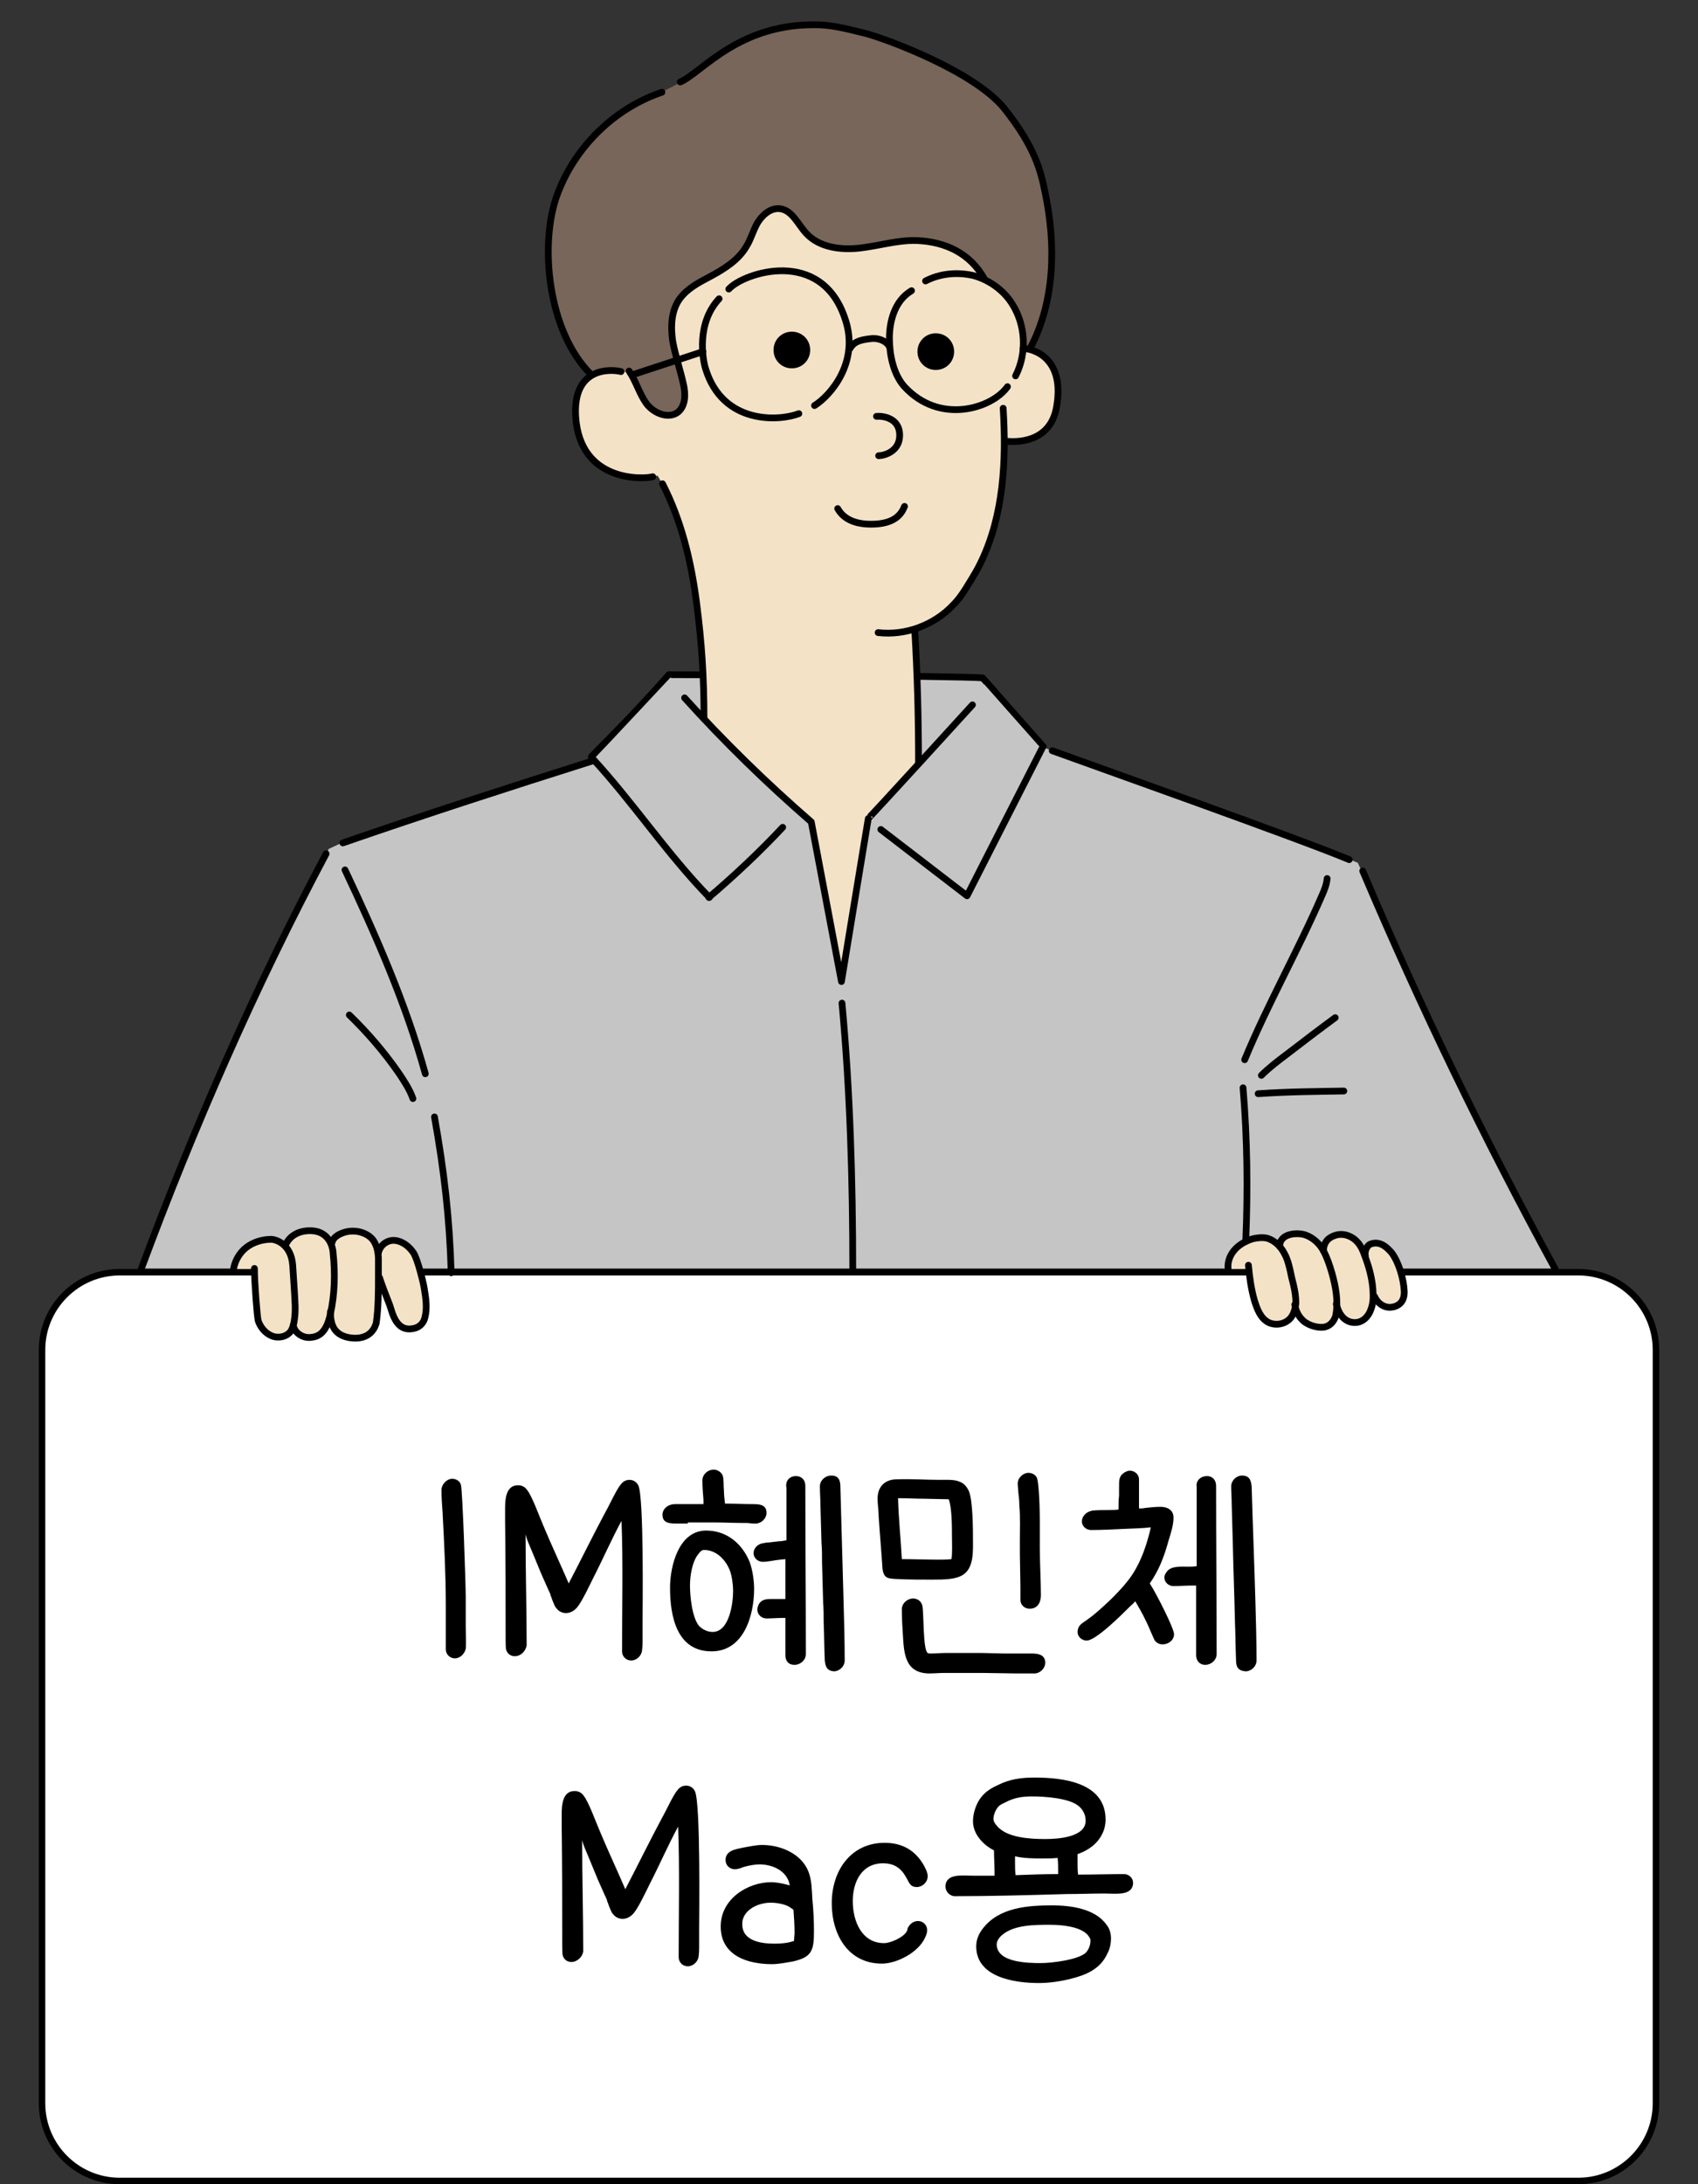 ﻿<?xml version="1.0" encoding="UTF-8" standalone="no"?>
<!-- Created with Keyshape -->
<svg xmlns="http://www.w3.org/2000/svg" id="레이어_1" viewBox="0 0 315 405" style="white-space: preserve-spaces;">
    <rect x="0" y="0" width="315" height="405" fill="#333333" stroke="none"/>
    <style>
@keyframes btn_x5F_head_t { 0% { transform: translate(156.25px,163px) rotate(0deg) translate(-156.25px,-163px); animation-timing-function: cubic-bezier(0.455,0.03,0.515,0.955); } 33.333% { transform: translate(156.25px,163px) rotate(10deg) translate(-156.25px,-163px); animation-timing-function: cubic-bezier(0.455,0.03,0.515,0.955); } 66.667% { transform: translate(156.25px,163px) rotate(10deg) translate(-156.25px,-163px); animation-timing-function: cubic-bezier(0.455,0.03,0.515,0.955); } 100% { transform: translate(156.25px,163px) rotate(0deg) translate(-156.25px,-163px); } }
@keyframes a0_t { 0% { transform: translate(164.75px,80.843px) rotate(0deg) translate(-164.75px,-80.843px); animation-timing-function: cubic-bezier(0.455,0.03,0.515,0.955); } 33.333% { transform: translate(166.941px,84.847px) rotate(10deg) translate(-164.75px,-80.843px); animation-timing-function: cubic-bezier(0.455,0.03,0.515,0.955); } 66.667% { transform: translate(166.941px,84.847px) rotate(10deg) translate(-164.75px,-80.843px); animation-timing-function: cubic-bezier(0.455,0.03,0.515,0.955); } 100% { transform: translate(164.75px,80.843px) rotate(0deg) translate(-164.75px,-80.843px); } }
@keyframes a1_t { 0% { transform: translate(0px,0px); animation-timing-function: cubic-bezier(0.455,0.03,0.515,0.955); } 33.333% { transform: translate(1.993px,2.187px); animation-timing-function: cubic-bezier(0.455,0.03,0.515,0.955); } 66.667% { transform: translate(1.993px,2.187px); animation-timing-function: cubic-bezier(0.455,0.03,0.515,0.955); } 100% { transform: translate(0px,0px); } }
@keyframes eyes_t { 0% { transform: translate(143.5px,61.5px); animation-timing-function: cubic-bezier(0.455,0.03,0.515,0.955); } 33.333% { transform: translate(145.376px,66.237px); animation-timing-function: cubic-bezier(0.455,0.03,0.515,0.955); } 66.667% { transform: translate(145.376px,66.237px); animation-timing-function: cubic-bezier(0.455,0.03,0.515,0.955); } 100% { transform: translate(143.5px,61.5px); } }
@keyframes btn_x5F_glasses_t { 0% { transform: translate(153.573px,63.85px) rotate(0deg) translate(-153.573px,-63.85px); animation-timing-function: cubic-bezier(0.455,0.03,0.515,0.955); } 33.333% { transform: translate(172.077px,69.797px) rotate(10deg) translate(-153.573px,-63.85px); animation-timing-function: cubic-bezier(0.455,0.03,0.515,0.955); } 66.667% { transform: translate(172.077px,69.797px) rotate(10deg) translate(-153.573px,-63.85px); animation-timing-function: cubic-bezier(0.455,0.03,0.515,0.955); } 100% { transform: translate(153.573px,63.85px) rotate(0deg) translate(-153.573px,-63.85px); } }
    </style>
    <g id="neck" transform="translate(144.85,196.3) translate(-144.85,-196.3)">
        <g transform="translate(144.85,196.3) translate(-144.85,-196.3)">
            <path class="st0" d="M124,125.2L182.3,125.7L193.5,138.4L170.8,178.5L140.5,178.5L124,125.2Z" fill="#C5C5C5" transform="translate(158.75,151.85) translate(-158.75,-151.85)"/>
            <path class="st1" d="M193.5,138.4L182.3,125.7C178,125.3,126.1,125.1,124.1,125.1C119.5,130.3,114.7,135.3,109.8,140.2" stroke-miterlimit="10" stroke-linecap="round" stroke="#000000" stroke-width="1.25" stroke-linejoin="round" fill="none" transform="translate(151.65,132.65) translate(-151.65,-132.65)"/>
        </g>
    </g>
    <g id="btn_x5F_head" transform="translate(156.25,163) translate(-156.25,-163)" style="animation: 1.5s linear infinite both btn_x5F_head_t;">
        <path class="st2" d="M117.3,69.5C117.3,69.5,117.5,67.7,109.8,69.5C109.8,69.5,104.8,72.1,107.6,81.4C110.4,90.7,122,88.2,122,88.2C122,88.2,123,89.8,123.8,91.6C124.6,93.3,127.1,99.3,128,104.6C128.9,109.9,130.4,119.4,130.5,126.5L130.5,133.2C130.5,133.2,129,156.7,136.9,169C144.9,181.3,153.8,186.7,163.7,182C173.6,177.3,170.3,148.4,170.3,141.1C170.3,141.1,170.3,127.7,169.6,116.6C169.6,116.6,177.5,114.8,182,104.1C186.5,93.4,186.4,81.6,186.4,81.6C186.4,81.6,189.4,82.4,192,81.1C194.6,79.8,197.3,76.6,196.2,70.8C195.1,65,189.8,64.7,189.8,64.7C189.8,64.7,190.8,62.4,190.7,58.2C190.7,58.2,186.5,36.3,168.5,32.9C150.5,29.6,130.3,29,123.4,39.1C116.5,49.2,117.3,69.5,117.3,69.5Z" fill="#F3E2C6" transform="translate(151.6,107.214) translate(-151.6,-107.214)"/>
        <path class="st3" d="M116.8,69.1C116.8,69.1,114.5,68.7,113.6,68.7C112.6,68.7,110.8,68.8,109.8,69.5C109.8,69.5,105.2,65.5,103.4,58C101.6,50.4,101.2,44,103.1,37.3C104.9,30.6,111.4,22.1,119.2,18.6C119.2,18.6,125.2,16.1,127.1,14.7C129,13.3,135.7,7.7,141.6,6C147.5,4.3,151.6,3.4,164.1,7.3C176.5,11.2,184,17.4,185.3,18.9C186.6,20.4,193.2,27.6,194.3,37.7C194.3,37.7,197.4,54.2,190.9,64.6L189.9,64.6C189.9,64.6,191.3,56.4,182.4,51.4C182.4,51.4,178.7,44,168.7,44.6C158.7,45.3,157.2,48.5,150,43.8C150,43.8,148.6,42.4,147.9,41.1C147.1,39.8,144.8,37.4,142,39.6C139.2,41.8,140.6,45.6,134.1,49.8C127.6,54,126,53.2,124.7,59C123.4,64.8,130.2,74.5,125.3,76.7C120.4,78.9,116.8,69.1,116.8,69.1Z" fill="#776659" transform="translate(148.444,40.785) translate(-148.444,-40.785)"/>
        <path class="st1" d="M162.9,117.3C168,117.9,173.3,115.9,176.8,112.2C178,111,178.9,109.6,179.8,108.1C180.6,106.8,181.4,105.5,182,104.2C186.2,95.5,186.7,85.3,186.1,75.7" stroke-miterlimit="10" stroke-linecap="round" stroke="#000000" stroke-width="1.25" stroke-linejoin="round" fill="none" transform="translate(174.604,96.553) translate(-174.604,-96.553)"/>
        <path class="st1" d="M115.2,68.9C113.2,68.4,106.2,68.1,106.8,77.3C107.6,89.4,119.2,88.9,121.1,88.4" stroke-miterlimit="10" stroke-linecap="round" stroke="#000000" stroke-width="1.25" stroke-linejoin="round" fill="none" transform="translate(113.932,78.648) translate(-113.932,-78.648)"/>
        <path class="st1" d="M116.7,68.8C118,70.7,118.6,73,119.9,74.8C121.2,76.6,124,77.8,125.8,76.4C127.2,75.2,127.2,73.1,126.8,71.3C126.2,68.6,125.3,66,124.8,63.3C124.4,60.6,124.5,57.6,126.1,55.4C127.5,53.5,129.6,52.4,131.7,51.3C134.3,49.9,136.9,48.3,138.4,45.8C139.3,44.4,139.7,42.7,140.6,41.2C141.5,39.8,143,38.5,144.7,38.7C147,39,148,41.6,149.6,43.3C152,45.9,156,46.4,159.5,46C163,45.6,166.5,44.5,170,44.6C175.4,44.8,180,47,182.6,51.7" stroke-miterlimit="10" stroke-linecap="round" stroke="#000000" stroke-width="1.25" stroke-linejoin="round" fill="none" transform="translate(149.65,57.846) translate(-149.65,-57.846)"/>
        <path class="st1" d="M109.7,69.5C101.5,61.4,100.1,45.2,103.3,36.3C106.5,27.4,113.9,20.1,122.8,17.1" stroke-miterlimit="10" stroke-linecap="round" stroke="#000000" stroke-width="1.25" stroke-linejoin="round" fill="none" transform="translate(112.257,43.3) translate(-112.257,-43.3)"/>
        <path class="st1" d="M191.2,64.4C195.7,55.8,195.9,45.4,193.9,35.8C193.1,31.8,192.1,27.4,186.3,20.1C180.7,13.2,164.4,7.2,160.6,6.2C157.7,5.5,154.8,4.7,151.9,4.6C137.1,4.2,130.3,13.4,126.2,15.2" stroke-miterlimit="10" stroke-linecap="round" stroke="#000000" stroke-width="1.25" stroke-linejoin="round" fill="none" transform="translate(160.656,34.494) translate(-160.656,-34.494)"/>
        <path class="st1" d="M189.8,64.6C191.9,64.7,197.6,66.5,196,75.5C194.8,82.3,188.2,82,186.6,81.8" stroke-miterlimit="10" stroke-linecap="round" stroke="#000000" stroke-width="1.25" stroke-linejoin="round" fill="none" transform="translate(191.44,73.238) translate(-191.44,-73.238)"/>
        <path class="st1" d="M162.6,77.2C163.8,77.1,166.9,77.5,166.9,80.7C166.9,83.8,163.9,84.5,163,84.5" stroke-miterlimit="10" stroke-linecap="round" stroke="#000000" stroke-width="1.25" stroke-linejoin="round" fill="none" transform="translate(164.75,80.843) translate(-164.75,-80.843)" style="animation: 1.5s linear infinite both a0_t;"/>
        <path class="st1" d="M155.4,94.3C156.3,95.9,158.1,97.2,161.6,97.2C165.9,97.2,167.2,95.4,167.8,93.9" stroke-miterlimit="10" stroke-linecap="round" stroke="#000000" stroke-width="1.25" stroke-linejoin="round" fill="none" transform="translate(161.6,95.55) translate(-161.6,-95.55)" style="animation: 1.5s linear infinite both a1_t;"/>
        <g id="eyes" transform="translate(160.25,65.05) translate(-16.75,-3.55)" style="animation: 1.5s linear infinite both eyes_t;">
            <path d="M150.3,64.9C150.3,66.8,148.8,68.3,146.9,68.3C145,68.3,143.5,66.8,143.5,64.9C143.5,63,145,61.5,146.9,61.5C148.8,61.5,150.3,63,150.3,64.9Z" transform="translate(3.4,3.4) translate(-146.9,-64.9)"/>
            <path d="M177,65.2C177,67.1,175.5,68.6,173.6,68.6C171.7,68.6,170.2,67.1,170.2,65.2C170.2,63.3,171.7,61.8,173.6,61.8C175.5,61.8,177,63.3,177,65.2Z" transform="translate(30.1,3.7) translate(-173.6,-65.2)"/>
        </g>
        <path class="st1" d="M169.7,116.9C170.2,125.4,170.4,133.2,170.4,141.8" stroke-miterlimit="10" stroke-linecap="round" stroke="#000000" stroke-width="1.25" stroke-linejoin="round" fill="none" transform="translate(170.05,129.35) translate(-170.05,-129.35)"/>
        <path class="st1" d="M122.9,89.7C126.4,96.5,128.2,104,129.2,111.6C130.2,119.2,130.6,125.6,130.6,133.3" stroke-miterlimit="10" stroke-linecap="round" stroke="#000000" stroke-width="1.25" stroke-linejoin="round" fill="none" transform="translate(126.75,111.5) translate(-126.75,-111.5)"/>
    </g>
    <g id="btn_x5F_glasses" transform="translate(153.573,63.85) translate(-153.573,-63.85)" style="animation: 1.5s linear infinite both btn_x5F_glasses_t;">
        <g transform="translate(153.277,108.35) translate(-153.277,-108.35)">
            <path class="st1" d="M135.2,53.6C137.9,50.6,152.4,45.7,156.8,59.2C159.5,67.2,154,73.4,151.1,75.2" stroke-miterlimit="10" stroke-linecap="round" stroke="#000000" stroke-width="1.25" stroke-linejoin="round" fill="none" transform="translate(146.363,62.705) translate(-146.363,-62.705)"/>
            <path class="st1" d="M133.4,55.4C129.2,59.9,130.3,66.5,130.9,68.4C134.1,78.8,144.6,78.1,148.2,76.7" stroke-miterlimit="10" stroke-linecap="round" stroke="#000000" stroke-width="1.25" stroke-linejoin="round" fill="none" transform="translate(139.255,66.445) translate(-139.255,-66.445)"/>
            <path class="st1" d="M169.1,53.9C165.9,55.8,165,59.7,165,62.7C165,65.7,165.7,69.3,167.7,71.6C174.3,78.9,184.1,75.7,186.9,71.7" stroke-miterlimit="10" stroke-linecap="round" stroke="#000000" stroke-width="1.25" stroke-linejoin="round" fill="none" transform="translate(175.95,64.932) translate(-175.95,-64.932)"/>
            <path class="st1" d="M171.7,52.1C174.4,50.7,177.6,50.4,180.6,51.1C183.5,51.9,186.2,53.8,187.8,56.4C190.2,60.2,190.6,65.4,188.4,69.7" stroke-miterlimit="10" stroke-linecap="round" stroke="#000000" stroke-width="1.25" stroke-linejoin="round" fill="none" transform="translate(180.773,60.218) translate(-180.773,-60.218)"/>
            <path class="st1" d="M157.7,64.6C158.5,63.2,159.9,63,161.5,62.8C163.1,62.6,164.5,63.3,165,64.3" stroke-miterlimit="10" stroke-linecap="round" stroke="#000000" stroke-width="1.25" stroke-linejoin="round" fill="none" transform="translate(161.35,63.683) translate(-161.35,-63.683)"/>
        </g>
        <path class="st1" d="M130.4,65.2L117.3,69.5" stroke-miterlimit="10" stroke-linecap="round" stroke="#000000" stroke-width="1.25" stroke-linejoin="round" fill="none" transform="translate(123.85,67.35) translate(-123.85,-67.35)"/>
    </g>
    <g id="btn_x5F_mac_x5F_body" transform="translate(150.7,309.8) translate(-150.7,-309.8)">
        <g transform="translate(150.7,364.65) translate(-150.7,-364.65)">
            <path class="st4" d="M22.2,404.4C14.3,404.4,7.8,398,7.8,390L7.8,250.3C7.8,242.4,14.2,235.9,22.2,235.9L292.8,235.9C300.7,235.9,307.2,242.3,307.2,250.3L307.2,390C307.2,397.9,300.8,404.4,292.8,404.4L22.2,404.4L22.2,404.4Z" fill="#FFFFFF" transform="translate(157.5,320.15) translate(-157.5,-320.15)"/>
            <path d="M292.8,236.5C300.4,236.5,306.6,242.7,306.6,250.3L306.6,390C306.6,397.6,300.4,403.8,292.8,403.8L22.2,403.8C14.6,403.8,8.4,397.6,8.4,390L8.4,250.3C8.4,242.7,14.6,236.5,22.2,236.5L292.8,236.5M292.8,235.3L22.2,235.3C13.9,235.3,7.2,242,7.2,250.3L7.2,390C7.2,398.3,13.9,405,22.2,405L292.8,405C301.1,405,307.8,398.3,307.8,390L307.8,250.3C307.8,242,301.1,235.3,292.8,235.3L292.8,235.3Z" transform="translate(157.5,320.15) translate(-157.5,-320.15)"/>
        </g>
        <path class="st0" d="M130.2,133.8C130.2,133.8,141.2,144,150.4,152.3L156,181.6L161.7,151.9L170.9,141.9L182.6,126.9L192.7,138.3C192.7,138.3,240,154.7,251.9,160C251.9,160,263.3,185.3,265.7,190.4C268.1,195.6,284.8,229.6,288.4,235.2L26.2,235.2C26.2,235.2,26,234.4,27.2,231.5C27.2,231.5,35.5,210.8,37.4,206.6C39.3,202.4,52.2,173.8,52.2,173.8L61,157.4L65.5,155.3L109.8,140.8C109.8,140.8,109.7,141.2,110.6,140.3C111.5,139.4,124.4,125.6,124.4,125.6L130.2,133.8Z" fill="#C5C5C5" transform="translate(157.294,180.4) translate(-157.294,-180.4)"/>
        <path class="st2" d="M43.3,235.3C43.3,235.3,43.6,231.6,48,230.1C48,230.1,51.2,229,52.9,230.9C52.9,230.9,54.2,228.1,57.4,228.1C60.6,228.1,61.5,230.4,61.5,230.4C61.5,230.4,63.2,227.8,66.2,228.3C69.1,228.8,69.7,230.3,70.2,231.5C70.2,231.5,71.6,229.4,73.7,230C75.8,230.6,76.8,231.6,77.5,234C78.2,236.4,79.2,240.3,79.2,241.6C79.2,242.9,79.6,246.2,76.1,246.5C76.1,246.5,74.2,247,72.4,241.8C70.6,236.6,70.5,237.3,70.5,237.3C70.5,237.3,70.5,243.1,70.2,244.6C69.9,246.1,69.7,248.7,65.4,248C65.4,248,61.8,247.8,61.5,243.8C61.5,243.8,61.3,247.6,57.6,248C57.6,248,55.3,248,54.7,245.7C54.7,245.7,53.6,248.7,51,248C48.4,247.3,48,245.1,47.9,243.7C47.8,242.3,47.3,235.3,47.3,235.3L43.3,235.3Z" fill="#F3E2C6" transform="translate(61.257,238.109) translate(-61.257,-238.109)"/>
        <path class="st2" d="M227.8,235.3C227.8,235.3,228,231.8,229.8,230.9C231.6,230,234.7,228.3,237.1,230.9C237.1,230.9,238.4,228,241.7,228.7C241.7,228.7,244.3,229.6,245.4,231.5C245.4,231.5,246,229.2,247.9,228.9C249.8,228.6,251.8,229.2,252.9,231.9C252.9,231.9,254.7,228.9,257.2,231.3C259.7,233.7,261.6,239.3,259.5,241.8C259.5,241.8,256.9,243.6,255,240.7C255,240.7,254.7,244.6,251.5,245.3C251.5,245.3,249,245.1,248.2,242.3C248.2,242.3,247.9,246.5,244.2,246C240.5,245.5,240.3,241.7,240.3,241.7C240.3,241.7,239.7,245.5,236.5,245.6C233.2,245.7,232.2,239.4,232.2,239.4L231.3,235.3L227.8,235.3L227.8,235.3Z" fill="#F3E2C6" transform="translate(244.101,237.316) translate(-244.101,-237.316)"/>
        <path class="st1" d="M127,129.4C134.3,137.5,142.2,145.2,150.5,152.4L156.1,182C156.1,182,161.1,151.5,161.1,151.7C161.1,151.9,180.4,130.7,180.4,130.7" stroke-miterlimit="10" stroke-linecap="round" stroke="#000000" stroke-width="1.25" stroke-linejoin="round" fill="none" transform="translate(153.7,155.7) translate(-153.7,-155.7)"/>
        <path class="st1" d="M109.7,140.4C117.4,148.7,123.7,158.3,131.6,166.4" stroke-miterlimit="10" stroke-linecap="round" stroke="#000000" stroke-width="1.25" stroke-linejoin="round" fill="none" transform="translate(120.65,153.4) translate(-120.65,-153.4)"/>
        <path class="st1" d="M131.5,166.4C136.2,162.4,141,157.9,145.2,153.4" stroke-miterlimit="10" stroke-linecap="round" stroke="#000000" stroke-width="1.25" stroke-linejoin="round" fill="none" transform="translate(138.35,159.9) translate(-138.35,-159.9)"/>
        <path class="st1" d="M63.6,156.3C78.9,151,94.4,146,109.9,141.1" stroke-miterlimit="10" stroke-linecap="round" stroke="#000000" stroke-width="1.25" stroke-linejoin="round" fill="none" transform="translate(86.75,148.7) translate(-86.75,-148.7)"/>
        <path class="st1" d="M26.2,235.3C35.9,209.2,47.4,182.9,60.5,158.3" stroke-miterlimit="10" stroke-linecap="round" stroke="#000000" stroke-width="1.25" stroke-linejoin="round" fill="none" transform="translate(43.35,196.8) translate(-43.35,-196.8)"/>
        <path class="st1" d="M43.3,235.5C43.5,233.9,44.4,232.3,45.7,231.3C47,230.3,48.7,229.8,50.3,229.8C51.1,229.8,54,230.6,54.3,234.6C54.4,236.1,54.5,237.7,54.6,239.2C54.7,241.1,54.9,243,54.6,244.8C54.5,245.6,54.3,246.3,53.9,246.9C53.1,247.9,51.6,248.2,50.4,247.7C49.2,247.2,48.3,246.1,47.9,244.9C47.7,244.2,47.2,237.7,47.2,235.2" stroke-miterlimit="10" stroke-linecap="round" stroke="#000000" stroke-width="1.25" stroke-linejoin="round" fill="none" transform="translate(49.029,238.869) translate(-49.029,-238.869)"/>
        <path class="st1" d="M53,230.8C53.8,229,55.6,228.2,57.5,228.2C61.4,228.2,61.8,231.8,61.8,232.4C62.2,236.1,62.1,240,61.3,243.6C60.5,247.4,58.9,247.9,57.5,248C56.1,248.1,54.6,247.1,54.4,245.7" stroke-miterlimit="10" stroke-linecap="round" stroke="#000000" stroke-width="1.25" stroke-linejoin="round" fill="none" transform="translate(57.514,238.103) translate(-57.514,-238.103)"/>
        <path class="st1" d="M61.6,230.4C61.8,229.4,62.9,228.8,63.9,228.5C64.9,228.2,66,228.2,67,228.5C68,228.8,69,229.4,69.5,230.4C70,231.3,70.2,232.5,70.2,233.5C70.2,234.5,70.2,235.5,70.2,236.5C70.2,239.5,70.2,242.4,69.8,245.3C69.7,245.6,69,248.8,64.6,248C61.8,247.4,61.3,245.4,61.3,243.2" stroke-miterlimit="10" stroke-linecap="round" stroke="#000000" stroke-width="1.25" stroke-linejoin="round" fill="none" transform="translate(65.75,238.201) translate(-65.75,-238.201)"/>
        <path class="st1" d="M70.2,232.3C70.5,230.9,71.8,229.9,73.2,230C74.6,230.1,75.9,231.1,76.7,232.3C77.5,233.5,78.6,238.1,78.7,238.9C79,240.7,79.3,242.6,78.8,244.4C78.6,245.2,78,245.9,77.2,246.2C73.5,247.4,72.8,243.4,72.3,242C71.6,240.2,71,238.7,70.4,236.9" stroke-miterlimit="10" stroke-linecap="round" stroke="#000000" stroke-width="1.25" stroke-linejoin="round" fill="none" transform="translate(74.634,238.207) translate(-74.634,-238.207)"/>
        <path class="st1" d="M80.6,207.1C82.4,217.2,83.4,225.8,83.7,236" stroke-miterlimit="10" stroke-linecap="round" stroke="#000000" stroke-width="1.25" stroke-linejoin="round" fill="none" transform="translate(82.15,221.55) translate(-82.15,-221.55)"/>
        <path class="st1" d="M64.8,188.2C68.2,191.5,71.3,195.1,74,199C75,200.5,76,202,76.6,203.7" stroke-miterlimit="10" stroke-linecap="round" stroke="#000000" stroke-width="1.25" stroke-linejoin="round" fill="none" transform="translate(70.7,195.95) translate(-70.7,-195.95)"/>
        <path class="st1" d="M64,161.3C69.8,173.6,75.3,186.1,78.9,199.1" stroke-miterlimit="10" stroke-linecap="round" stroke="#000000" stroke-width="1.25" stroke-linejoin="round" fill="none" transform="translate(71.45,180.2) translate(-71.45,-180.2)"/>
        <path class="st1" d="M156.2,186C157.7,202.1,158.2,219,158.2,235.6" stroke-miterlimit="10" stroke-linecap="round" stroke="#000000" stroke-width="1.25" stroke-linejoin="round" fill="none" transform="translate(157.2,210.8) translate(-157.2,-210.8)"/>
        <path class="st1" d="M195.2,139.2C200.1,141,241.3,155.6,250.3,159.4" stroke-miterlimit="10" stroke-linecap="round" stroke="#000000" stroke-width="1.25" stroke-linejoin="round" fill="none" transform="translate(222.75,149.3) translate(-222.75,-149.3)"/>
        <path class="st1" d="M252.8,161.5C263.5,186.7,275.4,211.3,288.5,235.3" stroke-miterlimit="10" stroke-linecap="round" stroke="#000000" stroke-width="1.25" stroke-linejoin="round" fill="none" transform="translate(270.65,198.4) translate(-270.65,-198.4)"/>
        <path class="st1" d="M227.9,235.8C227.6,234.4,228,233,228.9,231.9C229.8,230.8,231.1,230.1,232.4,229.7C233.3,229.5,234.2,229.4,235.1,229.6C236.4,230,237.5,231,238.2,232.3C238.9,233.5,239.2,234.9,239.5,236.3C239.6,236.9,239.8,237.5,239.9,238C240.2,239.2,240.4,240.4,240.4,241.6C240.3,242.8,239.9,244.1,239,244.8C238,245.6,236.5,245.8,235.3,245.2C233.8,244.4,233.2,242.7,232.7,241.1C232.1,239,231.8,236.8,231.6,234.6" stroke-miterlimit="10" stroke-linecap="round" stroke="#000000" stroke-width="1.25" stroke-linejoin="round" fill="none" transform="translate(234.101,237.52) translate(-234.101,-237.52)"/>
        <path class="st1" d="M237.4,231.1C237.4,228.6,240.8,228.5,242.2,229C243.6,229.5,244.8,230.6,245.5,231.9C246.2,233.2,246.7,234.7,247.1,236.1C247.8,238.6,248.3,241.3,247.8,243.9C247.7,244.4,247.1,245.9,245.5,246.1C244.3,246.2,243,245.8,242,245.1C241,244.3,240.4,243.2,240.2,241.9" stroke-miterlimit="10" stroke-linecap="round" stroke="#000000" stroke-width="1.25" stroke-linejoin="round" fill="none" transform="translate(242.701,237.438) translate(-242.701,-237.438)"/>
        <path class="st1" d="M245.5,231.9C245.6,230.2,246.5,229.4,247.9,229C249.4,228.6,251,229.3,251.9,230.4C252.5,231.1,252.9,232,253.2,232.9C254.2,235.5,254.9,238.4,254.7,241.2C254.6,242,254.2,244.4,252.2,245.1C251.3,245.4,248.8,245.5,247.9,241.8" stroke-miterlimit="10" stroke-linecap="round" stroke="#000000" stroke-width="1.25" stroke-linejoin="round" fill="none" transform="translate(250.117,237.059) translate(-250.117,-237.059)"/>
        <path class="st1" d="M253.3,232.9C253.1,232.2,253.5,231,254.2,230.7C256.2,229.9,257.6,231.7,258.1,232.2C259.5,234,260.4,237.2,260.5,239.4C260.6,241.5,259.3,242.3,258,242.4C256.7,242.5,255.5,241.6,255,240.4" stroke-miterlimit="10" stroke-linecap="round" stroke="#000000" stroke-width="1.25" stroke-linejoin="round" fill="none" transform="translate(256.877,236.453) translate(-256.877,-236.453)"/>
        <path class="st1" d="M230.6,201.7C231.4,211.3,231.5,220.6,231.1,230.2" stroke-miterlimit="10" stroke-linecap="round" stroke="#000000" stroke-width="1.25" stroke-linejoin="round" fill="none" transform="translate(230.964,215.95) translate(-230.964,-215.95)"/>
        <path class="st1" d="M230.9,196.5C235.2,186.1,240.8,176.3,245.3,165.9C245.7,165,246.1,164,246.2,162.9" stroke-miterlimit="10" stroke-linecap="round" stroke="#000000" stroke-width="1.25" stroke-linejoin="round" fill="none" transform="translate(238.55,179.7) translate(-238.55,-179.7)"/>
        <path class="st1" d="M234,199.4C235.4,198,237.1,196.7,238.7,195.5C241.7,193.2,244.7,190.9,247.7,188.7" stroke-miterlimit="10" stroke-linecap="round" stroke="#000000" stroke-width="1.25" stroke-linejoin="round" fill="none" transform="translate(240.85,194.05) translate(-240.85,-194.05)"/>
        <path class="st1" d="M233.4,202.8C239.4,202.4,243.8,202.4,249.3,202.3" stroke-miterlimit="10" stroke-linecap="round" stroke="#000000" stroke-width="1.25" stroke-linejoin="round" fill="none" transform="translate(241.35,202.55) translate(-241.35,-202.55)"/>
        <g transform="translate(150.7,364.6) translate(-150.7,-364.6)">
            <g transform="translate(150.7,364.6) translate(-150.7,-364.6)">
                <path class="st5" d="M82.7,303.8L82.7,299.7C82.7,299,82.7,298.3,82.7,297.6C82.7,291.9,82.4,286.1,82.1,280.4C82,279,81.9,277.7,81.9,276.3C81.9,275.2,82.9,274.2,83.9,274.2C84.6,274.2,85.3,274.6,85.5,275.3C85.8,276,86.4,293.8,86.4,296.1C86.4,297.9,86.4,299.8,86.4,301.6C86.4,302.3,86.5,305.1,86.4,305.7C86.2,306.7,85.3,307.5,84.4,307.5C83.5,307.5,82.7,306.8,82.7,305.8C82.7,305.2,82.7,304.5,82.7,303.8Z" fill="#000000" transform="translate(84.172,290.85) translate(-84.172,-290.85)"/>
                <path class="st5" d="M95.5,307.1C94.7,307.1,94.1,306.6,93.9,305.9C93.8,305.6,93.8,304.4,93.8,304C93.8,296.6,93.8,289.2,93.7,281.9C93.7,281.7,93.7,281.4,93.7,281.2L93.7,279.8C93.7,278.1,93.8,275.4,96.1,275.4C96.8,275.4,97.4,275.7,97.8,276.3C98.7,277.4,100.1,281.3,100.8,282.9C102.3,286.5,104,290.1,105.5,293.6C107.8,289.2,110,284.7,112.3,280.4C113,279.2,114.4,276.1,115.2,275.2C115.6,274.7,116.1,274.4,116.8,274.4C117.5,274.4,118.1,274.8,118.4,275.4C119.5,277.4,119.2,299.2,119.2,300.9C119.2,301.1,119.2,301.4,119.2,301.7L119.2,303.3C119.2,303.5,119.2,303.8,119.2,304.1C119.2,304.6,119.2,306,119,306.5C118.7,307.3,117.9,307.9,117.1,307.9C116.2,307.9,115.4,307.2,115.4,306.2C115.4,298.2,115.6,289.9,115.3,282C113.5,285.3,111.8,289.2,110.1,292.5C109.4,293.9,108,296.9,107.1,298C106.6,298.6,105.9,299.1,105,299.1C104.3,299.1,103.7,298.8,103.3,298.3C103.1,298.1,102.9,297.8,102.8,297.5C102.6,297,102.4,296.6,102.3,296.2C102.2,296,102.1,295.8,102.1,295.6L101.6,294.5C101.2,293.6,100.8,292.7,100.4,291.8L98.5,287.2C98.2,286.5,97.8,285.6,97.6,284.9L97.5,284.5L97.5,284.9C97.5,291.5,97.7,298.5,97.7,305.1C97.5,306.2,96.6,307.1,95.5,307.1Z" fill="#000000" transform="translate(106.469,291.15) translate(-106.469,-291.15)"/>
                <path class="st5" d="M127.6,282.5L125.6,282.5C124.4,282.5,122.9,282.5,122.9,280.9C122.9,279.7,124,278.9,125.2,278.9L130.5,278.9C130.5,278.6,130.5,278.3,130.5,278.1C130.4,276.9,130.3,275.7,130.3,274.5C130.3,273.4,131.3,272.5,132.4,272.5C133.1,272.5,133.9,273,134.1,273.7C134.3,274.4,134.2,275.7,134.3,276.4C134.3,277.2,134.4,278,134.5,278.8C136.1,278.8,137.8,278.9,139.5,278.9C140.7,278.9,142.2,278.9,142.2,280.5C142.2,281.6,141.2,282.5,140.2,282.5C140,282.5,139.8,282.5,139.7,282.5L138.6,282.4C138.4,282.4,138.2,282.4,138.1,282.4C136.3,282.4,134.4,282.3,132.5,282.3L127.6,282.3L127.6,282.5ZM131,283.8C134.8,283.8,137.7,286.2,139.1,289.7C139.6,291.1,139.9,293.1,139.9,294.6C139.9,299.5,138,306.2,132,306.2C125.5,306.2,124.3,299.6,124.3,294.4C124.3,290.4,125.9,283.8,131,283.8ZM129.6,288.1C128.4,289.5,128,292.2,128,294C128,296,128.4,300,129.7,301.5C130.4,302.2,131.3,302.6,132.2,302.6C135.3,302.6,136,297.3,136,295C136,293.9,135.8,292.3,135.4,291.2C134.6,289.2,132.9,287.4,130.6,287.4C130.2,287.4,129.9,287.7,129.6,288.1ZM147.6,273.7C148.8,273.7,149.4,274.5,149.4,275.5C149.4,285.9,149.5,296.3,149.5,306.7C149.5,307.8,148.5,308.7,147.4,308.7C146.2,308.7,145.7,307.9,145.7,306.9C145.7,304.6,145.7,302.3,145.7,300C145.5,300,145.3,300,145.2,300C144.2,300,143.2,300.1,142.2,300.1C141.3,300.1,140.5,299.4,140.5,298.5C140.5,298.1,140.6,297.8,140.8,297.4C141.4,296.5,142.2,296.5,143.3,296.5L144.9,296.5C145.1,296.5,145.3,296.5,145.5,296.5L145.7,296.5C145.7,294,145.7,291.6,145.7,289.1L144.7,289.2C143.6,289.3,142.5,289.6,141.5,289.6C140.6,289.6,139.8,288.9,139.8,288C139.8,287.1,140.5,286.4,141.3,286.2C141.8,286.1,142.2,286,142.7,286L144.4,285.8C144.9,285.8,145.4,285.7,145.9,285.6C145.9,282.4,145.9,279.2,145.9,275.9C145.6,274.5,146.6,273.7,147.6,273.7ZM153,307.8C152.9,305.5,152.9,303.1,152.8,300.8C152.8,299.6,152.8,298.3,152.7,297.1L152.5,289.8C152.5,288.6,152.5,287.3,152.4,286.1L152.2,279.1C152.2,277.9,152.1,276.8,152.1,275.6C152.1,274.5,153.1,273.6,154.2,273.6C155.6,273.6,155.9,274.5,155.9,275.7C156.1,282.8,156.3,290,156.5,297.2C156.6,300.7,156.7,304.3,156.7,307.9C156.7,309,155.7,309.9,154.7,309.9C153.4,309.8,153.1,309,153,307.8Z" fill="#000000" transform="translate(139.8,291.2) translate(-139.8,-291.2)"/>
                <path class="st5" d="M174.3,274.4C175.3,274.4,177,274.3,177.9,274.7C178.8,275,179.3,275.6,179.7,276.4C180.5,278.1,180.5,283.7,180.5,285.8L180.5,286.9C180.5,292.7,177.8,292.9,172.9,292.9C170.8,292.9,168.7,292.9,166.6,292.8C164.8,292.7,163.9,292.8,163.7,290.7C163.5,287.5,163.2,284.3,163,281.1C163,280,162.8,279,162.8,277.9C162.8,275.6,164.2,274.3,166.4,274.3C169.1,274.2,171.7,274.4,174.3,274.4ZM171.4,277.9C169.8,277.9,168.2,277.8,166.6,277.8C166.7,281.6,167.1,285.3,167.3,289.1C169.6,289.1,171.8,289.2,174.1,289.2C174.9,289.2,175.7,289.2,176.5,289.1C176.7,288.3,176.6,285.8,176.6,284.9C176.6,283.2,176.6,279.5,176,278L176,278L171.4,277.9ZM167.5,303.2C167.4,301.7,167.3,300.1,167.3,298.4C167.3,297.3,168.3,296.4,169.4,296.4C170.2,296.4,170.9,296.9,171.1,297.7C171.4,298.9,171.2,306,172.1,306.5C172.3,306.6,172.5,306.6,172.7,306.6C173.6,306.6,174.6,306.5,175.5,306.5C177.1,306.5,178.5,306.5,180.1,306.5C180.8,306.5,181.5,306.5,182.1,306.5L186.3,306.6L188.9,306.6L190,306.6C190.2,306.6,190.4,306.6,190.5,306.6C191.8,306.6,193.9,306.4,193.9,308.3C193.9,309.4,192.9,310.3,191.9,310.3C190.9,310.3,189.8,310.3,188.7,310.3L182.2,310.2C181.1,310.2,180,310.2,178.9,310.2C177.7,310.2,176.4,310.2,175.2,310.2C174.3,310.2,173.3,310.3,172.3,310.3C167.8,310.2,167.7,306.4,167.5,303.2ZM189.1,279.1C189.1,278.2,189,277.4,188.9,276.6C188.9,276.1,188.8,275.6,188.8,275.1C188.8,274,189.8,273.1,190.8,273.1C191.4,273.1,192,273.4,192.3,273.9C192.8,274.7,192.9,280.7,192.9,282C192.9,283.7,192.9,285.4,192.9,287.1C192.9,289.6,193.1,293.3,193.1,295.8C193.1,297.1,192.5,298.3,191,298.3C190.1,298.3,189.3,297.6,189.3,296.7C189.3,295.9,189.3,295.1,189.3,294.2L189.2,288.1C189.2,287.3,189.2,286.5,189.2,285.6C189.2,283.5,189.3,281.3,189.1,279.1Z" fill="#000000" transform="translate(178.35,291.7) translate(-178.35,-291.7)"/>
                <path class="st5" d="M208.4,283.5C206.4,283.6,204.4,283.7,202.4,283.7C201.5,283.7,200.7,283,200.7,282.1C200.7,281.3,201.3,280.6,202,280.3C202.2,280.2,202.4,280.2,202.6,280.1C203.6,280,204.7,280,205.7,280C206.3,280,206.9,280,207.5,279.9C207.5,279,207.5,278.2,207.6,277.3L207.6,275.5C207.6,274.5,207.6,273.7,208.5,273.1C208.8,272.9,209.2,272.7,209.6,272.7C210.5,272.7,211.3,273.4,211.3,274.3C211.3,274.6,211.3,275,211.3,275.3L211.3,277.3C211.3,277.6,211.3,278,211.3,278.3L211.3,279.7C211.7,279.7,212.1,279.7,212.5,279.6C213.4,279.5,214.4,279.4,215.3,279.4C216.6,279.4,217.7,280,217.7,281.4C217.7,282.8,217.2,284.3,216.8,285.6C215.9,288.9,214.9,291.3,213.3,293.6C214.7,295.8,217.8,302,217.8,303C217.8,304.1,216.8,304.9,215.7,304.9C215.1,304.9,214.7,304.7,214.3,304.3C214,303.9,213,301.3,212.6,300.6C212,299.3,211.3,298.1,210.6,296.9C210.3,297.3,209.9,297.6,209.5,298C208.1,299.4,203.3,304.2,201.6,304.2C200.7,304.2,199.9,303.5,199.9,302.6C199.9,302.1,200.1,301.6,200.4,301.3C200.8,300.9,201.2,300.7,201.6,300.4C202,300.1,202.4,299.8,202.8,299.5C205.2,297.5,208.4,294.5,210.1,291.9C211.8,289.3,212.8,286.2,213.5,283.2C211.9,283.4,210.2,283.4,208.4,283.5ZM223.9,273.7C225,273.7,225.6,274.5,225.6,275.5C225.6,285.9,225.7,296.3,225.7,306.7C225.7,307.8,224.7,308.7,223.6,308.7C222.5,308.7,221.9,307.9,221.9,306.9C221.9,302.6,221.9,298.3,221.9,294C221.6,294,221.2,294,221,294C219.9,294,218.8,294.1,217.7,294.1C216.8,294.1,216,293.4,216,292.5C216,292.1,216.2,291.8,216.4,291.5C217.2,290.3,219.1,290.5,220.4,290.5C220.9,290.5,221.5,290.5,222,290.4C222,285.5,222,280.6,222,275.7C221.8,274.5,222.8,273.7,223.9,273.7ZM229.3,307.8C229.2,305.5,229.2,303.1,229.1,300.8C229,295.9,228.8,291,228.7,286.1L228.5,279.1C228.5,277.9,228.4,276.8,228.4,275.6C228.4,274.5,229.4,273.6,230.4,273.6C231.8,273.6,232.1,274.5,232.2,275.7C232.4,282.8,232.7,290,232.9,297.2C233,300.7,233.1,304.3,233.1,307.9C233.1,309,232.1,309.9,231.1,309.9C229.6,309.8,229.3,309,229.3,307.8Z" fill="#000000" transform="translate(216.5,291.3) translate(-216.5,-291.3)"/>
                <path class="st5" d="M106,363.8C105.2,363.8,104.6,363.3,104.4,362.6C104.3,362.3,104.3,361.1,104.3,360.7C104.3,353.3,104.3,345.9,104.2,338.6C104.2,338.4,104.2,338.1,104.2,337.9L104.2,336.5C104.2,334.8,104.3,332.1,106.6,332.1C107.3,332.1,107.9,332.4,108.3,333C109.2,334.1,110.6,338,111.3,339.6C112.8,343.2,114.5,346.8,116,350.3C118.3,345.9,120.5,341.4,122.8,337.1C123.5,335.9,124.9,332.8,125.7,331.9C126.1,331.4,126.6,331.1,127.3,331.1C128,331.1,128.6,331.5,128.9,332.1C130,334.1,129.7,355.9,129.7,357.6C129.7,357.8,129.7,358.1,129.7,358.4L129.7,360C129.7,360.2,129.7,360.5,129.7,360.8C129.7,361.3,129.7,362.7,129.5,363.2C129.2,364,128.4,364.6,127.6,364.6C126.7,364.6,125.9,363.9,125.9,362.9C125.9,354.9,126.1,346.6,125.8,338.7C124,342,122.3,345.9,120.6,349.2C119.9,350.6,118.5,353.6,117.6,354.7C117.1,355.3,116.4,355.8,115.5,355.8C114.8,355.8,114.2,355.5,113.8,355C113.6,354.8,113.4,354.5,113.3,354.2C113.1,353.7,112.9,353.3,112.8,352.9C112.7,352.7,112.6,352.5,112.6,352.3L112.1,351.2C111.7,350.3,111.3,349.4,110.9,348.5L109,343.9C108.7,343.2,108.3,342.3,108.1,341.6L108,341.2L108,341.6C108,348.2,108.2,355.2,108.2,361.8C108.1,362.8,107.1,363.8,106,363.8Z" fill="#000000" transform="translate(116.969,347.85) translate(-116.969,-347.85)"/>
                <path class="st5" d="M137.9,346.2C137.4,346.4,136.9,346.6,136.3,346.6C135.4,346.6,134.6,345.9,134.6,344.9C134.6,343.1,136.5,342.9,137.8,342.6C139,342.4,140.2,342.1,141.4,342.1C144.8,342.1,148.7,343.7,150,347.1C150.6,348.7,150.6,350.4,150.7,352.1C150.9,354.1,151,356.1,151,358.1C151,361.7,150.6,362.9,147.1,363.7C145.8,363.9,144.5,364.2,143.2,364.2C138.8,364.2,133.7,362.7,133.7,357.2C133.7,352.1,138.7,349,143.1,349C143.8,349,145.2,349.2,146.5,349.6C146.5,349.4,146.4,349.3,146.4,349.1C145.7,346.7,143.1,345.7,140.9,345.7C140.1,345.7,138.9,345.9,137.9,346.2ZM147.4,358.4C147.4,356.9,147.3,355.5,147.2,354.1C146.9,353.9,146.6,353.7,146.3,353.5C145.3,353,144,352.8,142.9,352.8C141.2,352.8,139,353.6,138.1,355.2C137.8,355.7,137.7,356.2,137.7,356.8C137.7,360,141.4,360.4,143.7,360.4C144.9,360.4,146.1,360.3,147.3,359.9C147.3,359.4,147.4,358.8,147.4,358.4Z" fill="#000000" transform="translate(142.35,353.15) translate(-142.35,-353.15)"/>
                <path class="st5" d="M171.4,345.9C171.7,346.5,172.1,347.2,172.1,347.9C172.1,349,171.1,349.9,170.1,349.9C168.8,349.9,168.7,349.1,168.1,348.1C167.1,346.3,165.8,345.5,163.8,345.5C159.9,345.5,158.2,348.9,158.2,352.5C158.2,356.3,159.9,360.3,164,360.3C165.2,360.3,167.4,359.3,168.1,358.3C168.3,358.1,168.3,357.8,168.4,357.5C168.8,356.7,169.5,356.2,170.3,356.2C171.2,356.2,172,356.9,172,357.9C172,358.4,171.8,358.9,171.6,359.3C170.4,362,166.4,364.1,163.6,364.1C157.4,364.1,154.3,358.8,154.3,352.9C154.3,346.8,157.9,341.7,164.1,341.7C167.4,341.7,169.8,343.1,171.4,345.9Z" fill="#000000" transform="translate(163.2,352.9) translate(-163.2,-352.9)"/>
                <path class="st5" d="M175.4,349.8C175.4,348.4,176.5,347.9,177.7,347.8C178.7,347.7,179.7,347.8,180.7,347.8C181,347.8,181.3,347.8,181.6,347.8L183.6,347.8C183.9,347.8,184.2,347.8,184.5,347.8L184.5,347C184.5,345.8,184.4,344.5,184.4,343.2L184.4,343.1C182.4,342.1,180.5,340.1,180.5,337.7C180.5,336.8,180.7,335.9,181,335.1C181.8,333,183.1,331.9,185.1,331C187.3,329.9,189.4,329.6,191.9,329.6C197.2,329.6,205.1,330.5,205.1,337.4C205.1,338.3,204.9,339.2,204.5,340C203.6,341.9,201.9,343.1,199.9,343.8C199.9,344.3,199.9,344.9,199.9,345.3C199.9,346.1,199.9,346.9,200,347.6C202.8,347.6,205.7,347.5,208.5,347.5C209.4,347.5,210.2,348.2,210.2,349.1C210.2,350.5,209.1,351,207.9,351.1C206.9,351.2,205.9,351.1,204.9,351.1C202.6,351.1,200.3,351.2,197.9,351.2C190.9,351.4,184,351.6,177,351.6C176.2,351.5,175.4,350.8,175.4,349.8ZM182.4,357.5C185.4,353.7,190.6,353.3,195.2,353.3C198.6,353.3,203.1,353.9,205.2,356.8C205.8,357.5,206.1,358.4,206.1,359.4C206.1,360.4,205.9,361.4,205.4,362.3C204.1,365.1,201.5,366.2,198.7,366.9C196.7,367.4,194.7,367.7,192.7,367.7C188.1,367.7,181.1,366.6,181.1,360.9C181.1,359.6,181.6,358.5,182.4,357.5ZM186.5,334.2C186.1,334.4,185.6,334.6,185.3,334.9C184.7,335.5,184.3,336.5,184.3,337.3C184.3,337.7,184.6,338.2,184.9,338.5C186.7,340.8,191.2,341,193.9,341C196.2,341,201.4,340.7,201.4,337.6C201.4,336.5,200.9,335.5,200,334.8C198.2,333.4,193.8,333.1,191.5,333.1C189.7,333.1,188.2,333.3,186.5,334.2ZM185.9,358.8C185.4,359.2,184.9,359.9,184.9,360.5C184.9,363.9,190.6,364,193.1,364C195.1,364,200,363.4,201.4,362.1C202,361.5,202.3,360.6,202.3,359.8C202.3,359.4,202,359.1,201.8,358.8C200.4,357.2,196.9,356.9,194.8,356.9C191.9,356.9,188.1,356.9,185.9,358.8ZM188.3,345.2C188.3,346.1,188.3,346.9,188.4,347.7C191,347.6,193.6,347.5,196.3,347.5C196.3,347.3,196.3,347.1,196.3,346.9C196.3,346.2,196.3,345.3,196.2,344.5C195.3,344.6,194.4,344.6,193.5,344.6C191.9,344.6,190,344.6,188.3,344.2L188.3,345.2Z" fill="#000000" transform="translate(192.8,348.65) translate(-192.8,-348.65)"/>
            </g>
        </g>
        <path class="st1" d="M163.4,153.8L179.4,166.1L193.5,138.4" stroke-miterlimit="10" stroke-linecap="round" stroke="#000000" stroke-width="1.25" stroke-linejoin="round" fill="none" transform="translate(178.45,152.25) translate(-178.45,-152.25)"/>
    </g>
</svg>
